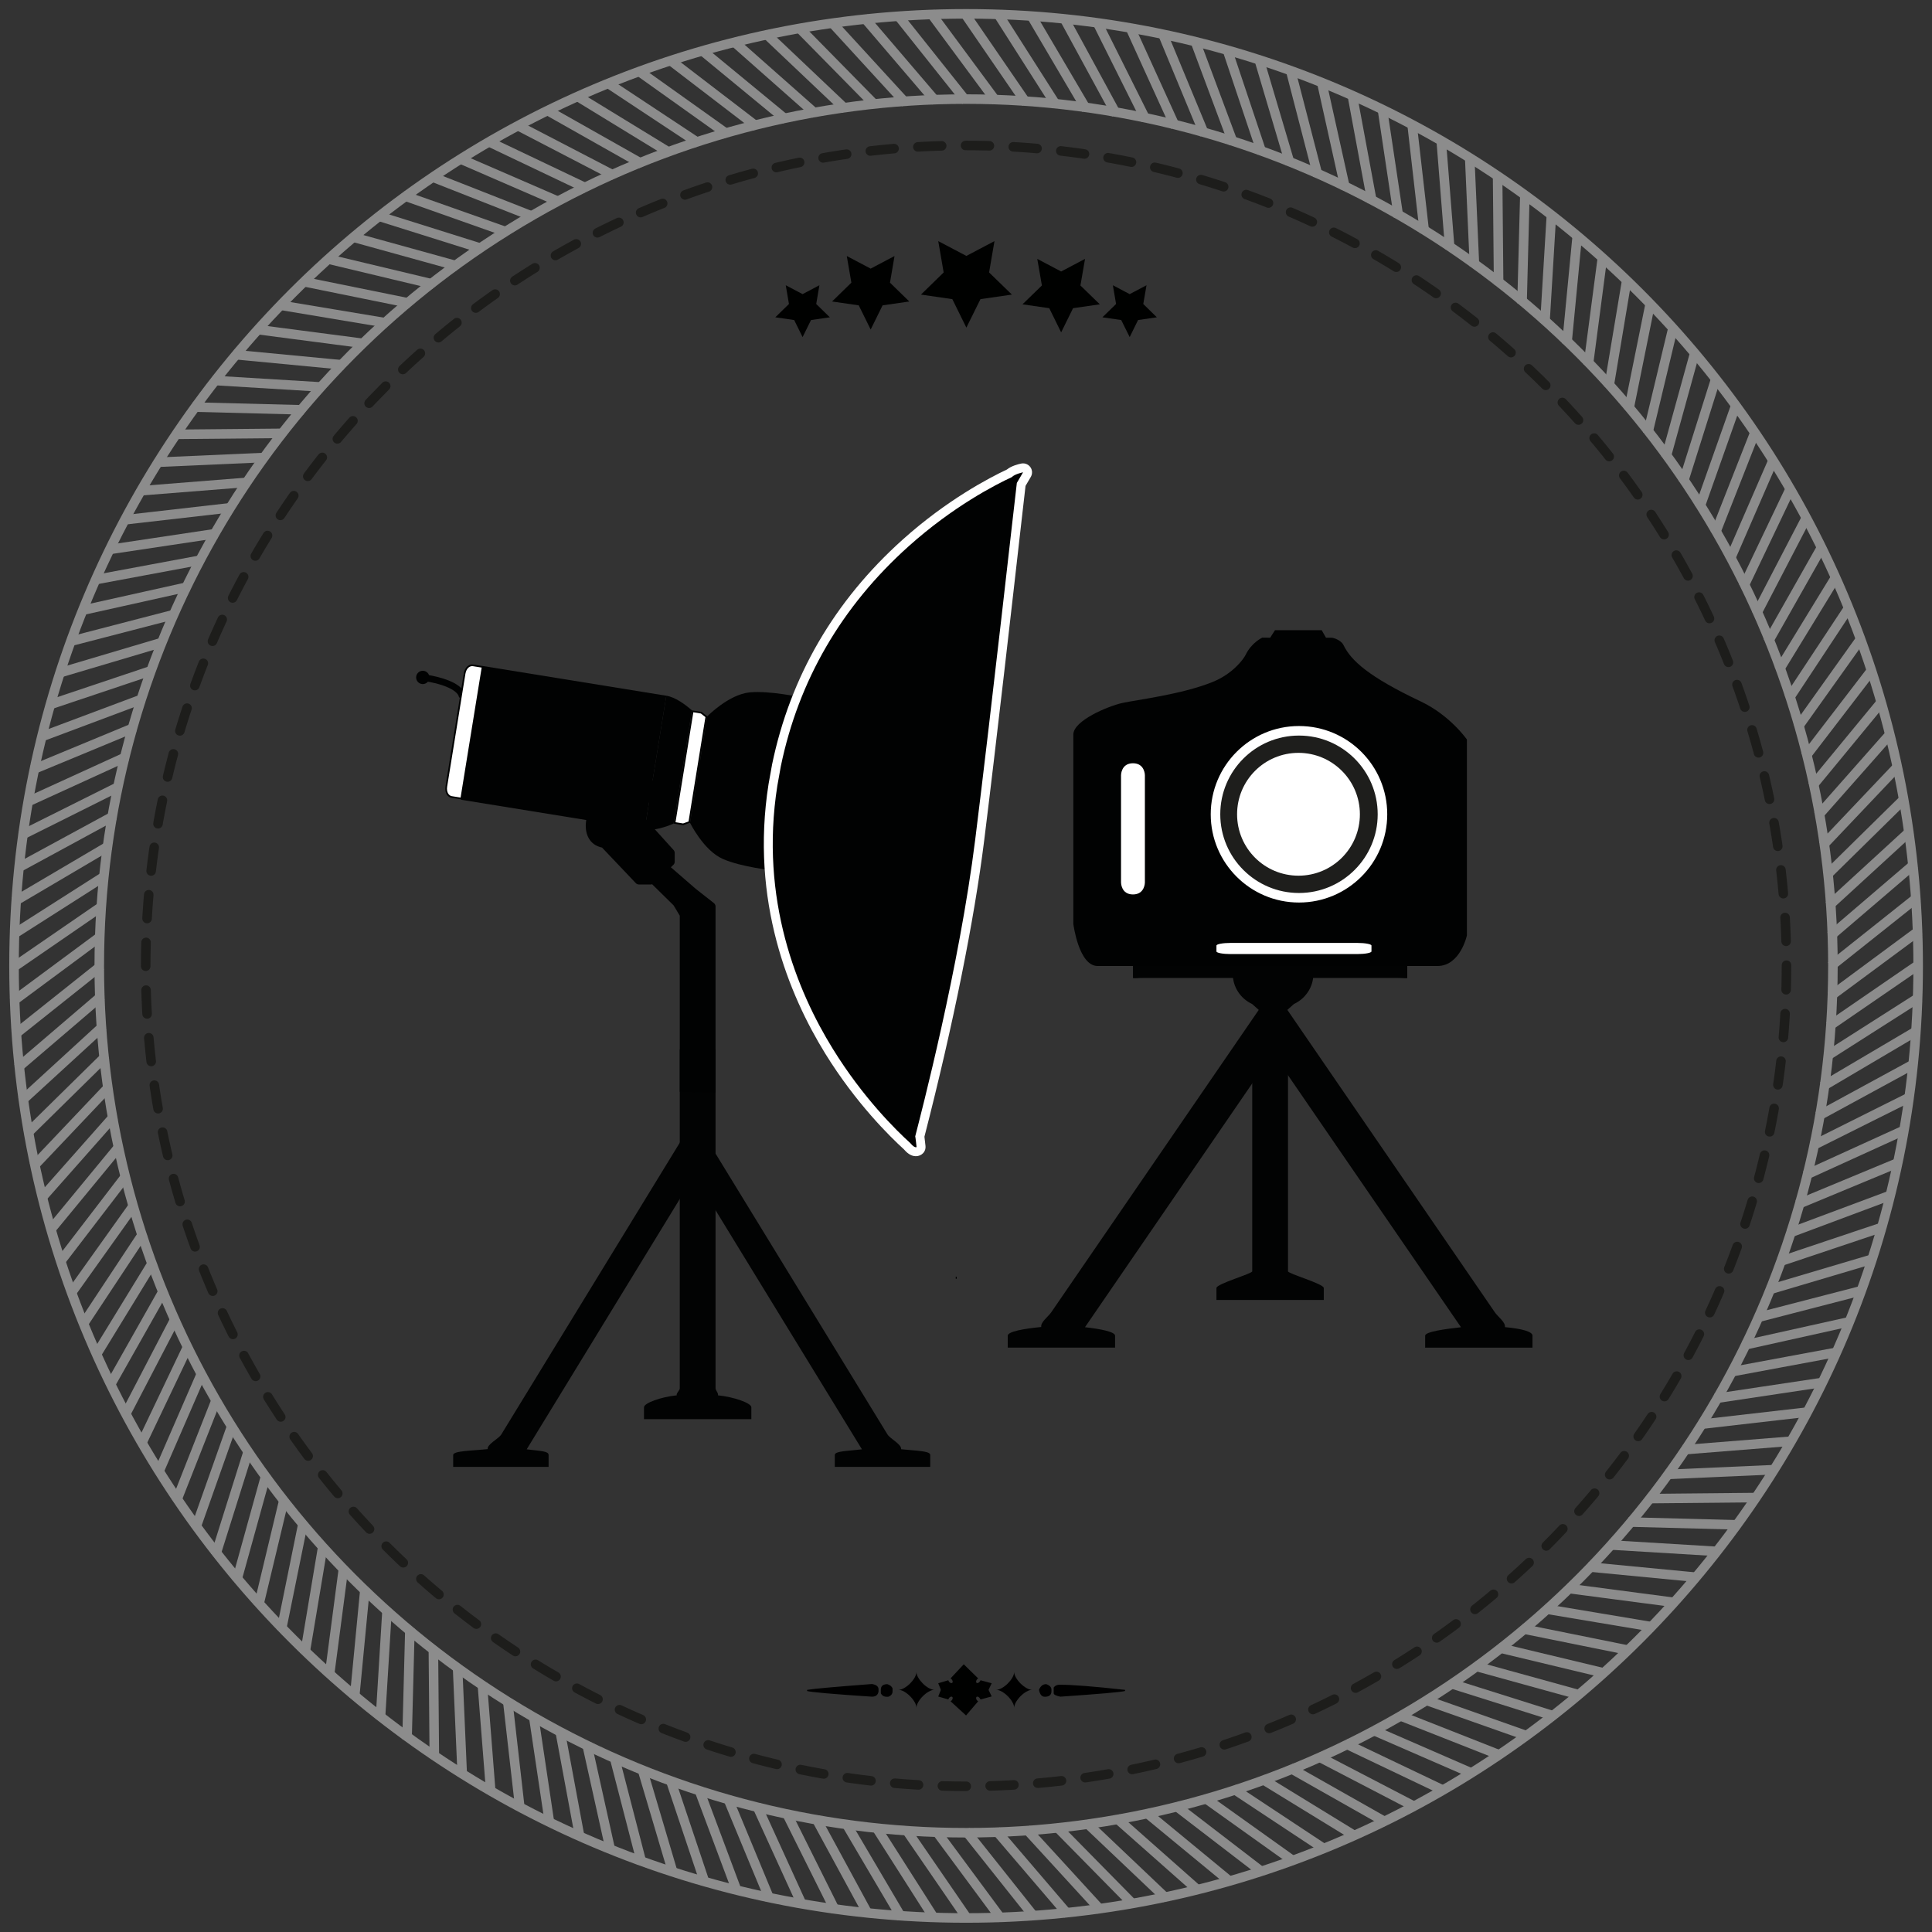 <?xml version="1.0" encoding="utf-8"?>
<!-- Generator: Adobe Illustrator 16.0.3, SVG Export Plug-In . SVG Version: 6.00 Build 0)  -->
<!DOCTYPE svg PUBLIC "-//W3C//DTD SVG 1.1//EN" "http://www.w3.org/Graphics/SVG/1.1/DTD/svg11.dtd">
<svg version="1.1" xmlns="http://www.w3.org/2000/svg" xmlns:xlink="http://www.w3.org/1999/xlink" x="0px" y="0px" width="162px"
	 height="162px" viewBox="-1 -1 162 162" enable-background="new -1 -1 162 162" xml:space="preserve">
<rect x="-1" y="-1" width="162" height="162" fill="#333333" stroke="none"/>
<g id="Ebene_1">
	<g>
		<g>
			<line fill="none" stroke="#8C8C8C" stroke-width="0.8" stroke-miterlimit="10" x1="80.008" y1="7.469" x2="74.227" y2="0.209"/>
			<line fill="none" stroke="#8C8C8C" stroke-width="0.8" stroke-miterlimit="10" x1="77.479" y1="7.511" x2="71.45" y2="0.458"/>
			<line fill="none" stroke="#8C8C8C" stroke-width="0.8" stroke-miterlimit="10" x1="74.949" y1="7.645" x2="68.677" y2="0.804"/>
			<line fill="none" stroke="#8C8C8C" stroke-width="0.8" stroke-miterlimit="10" x1="72.429" y1="7.866" x2="65.921" y2="1.248"/>
			<line fill="none" stroke="#8C8C8C" stroke-width="0.8" stroke-miterlimit="10" x1="69.917" y1="8.174" x2="63.181" y2="1.788"/>
			<line fill="none" stroke="#8C8C8C" stroke-width="0.8" stroke-miterlimit="10" x1="67.416" y1="8.57" x2="60.461" y2="2.422"/>
			<line fill="none" stroke="#8C8C8C" stroke-width="0.8" stroke-miterlimit="10" x1="64.93" y1="9.052" x2="57.763" y2="3.149"/>
			<line fill="none" stroke="#8C8C8C" stroke-width="0.8" stroke-miterlimit="10" x1="62.465" y1="9.62" x2="55.095" y2="3.974"/>
			<line fill="none" stroke="#8C8C8C" stroke-width="0.8" stroke-miterlimit="10" x1="60.017" y1="10.277" x2="52.456" y2="4.891"/>
			<line fill="none" stroke="#8C8C8C" stroke-width="0.8" stroke-miterlimit="10" x1="57.595" y1="11.015" x2="49.853" y2="5.895"/>
			<line fill="none" stroke="#8C8C8C" stroke-width="0.8" stroke-miterlimit="10" x1="55.205" y1="11.84" x2="47.285" y2="6.996"/>
			<line fill="none" stroke="#8C8C8C" stroke-width="0.8" stroke-miterlimit="10" x1="52.838" y1="12.745" x2="44.758" y2="8.181"/>
			<line fill="none" stroke="#8C8C8C" stroke-width="0.8" stroke-miterlimit="10" x1="50.511" y1="13.734" x2="42.272" y2="9.454"/>
			
				<line fill="none" stroke="#8C8C8C" stroke-width="0.8" stroke-miterlimit="10" x1="48.214" y1="14.801" x2="39.834" y2="10.811"/>
			
				<line fill="none" stroke="#8C8C8C" stroke-width="0.8" stroke-miterlimit="10" x1="45.958" y1="15.951" x2="37.442" y2="12.258"/>
			
				<line fill="none" stroke="#8C8C8C" stroke-width="0.8" stroke-miterlimit="10" x1="43.745" y1="17.179" x2="35.103" y2="13.782"/>
			<line fill="none" stroke="#8C8C8C" stroke-width="0.8" stroke-miterlimit="10" x1="41.573" y1="18.484" x2="32.82" y2="15.391"/>
			<line fill="none" stroke="#8C8C8C" stroke-width="0.8" stroke-miterlimit="10" x1="39.45" y1="19.86" x2="30.596" y2="17.078"/>
			<line fill="none" stroke="#8C8C8C" stroke-width="0.8" stroke-miterlimit="10" x1="37.375" y1="21.313" x2="28.43" y2="18.838"/>
			
				<line fill="none" stroke="#8C8C8C" stroke-width="0.8" stroke-miterlimit="10" x1="35.356" y1="22.835" x2="26.327" y2="20.677"/>
			<line fill="none" stroke="#8C8C8C" stroke-width="0.8" stroke-miterlimit="10" x1="33.386" y1="24.431" x2="24.29" y2="22.584"/>
			<line fill="none" stroke="#8C8C8C" stroke-width="0.8" stroke-miterlimit="10" x1="31.477" y1="26.09" x2="22.321" y2="24.562"/>
			
				<line fill="none" stroke="#8C8C8C" stroke-width="0.8" stroke-miterlimit="10" x1="29.623" y1="27.816" x2="20.418" y2="26.613"/>
			
				<line fill="none" stroke="#8C8C8C" stroke-width="0.8" stroke-miterlimit="10" x1="27.833" y1="29.606" x2="18.593" y2="28.725"/>
			
				<line fill="none" stroke="#8C8C8C" stroke-width="0.8" stroke-miterlimit="10" x1="26.106" y1="31.459" x2="16.843" y2="30.895"/>
			
				<line fill="none" stroke="#8C8C8C" stroke-width="0.8" stroke-miterlimit="10" x1="24.446" y1="33.368" x2="15.166" y2="33.131"/>
			
				<line fill="none" stroke="#8C8C8C" stroke-width="0.8" stroke-miterlimit="10" x1="22.854" y1="35.334" x2="13.572" y2="35.421"/>
			
				<line fill="none" stroke="#8C8C8C" stroke-width="0.8" stroke-miterlimit="10" x1="21.328" y1="37.356" x2="12.054" y2="37.766"/>
			
				<line fill="none" stroke="#8C8C8C" stroke-width="0.8" stroke-miterlimit="10" x1="19.873" y1="39.432" x2="10.623" y2="40.164"/>
			<line fill="none" stroke="#8C8C8C" stroke-width="0.8" stroke-miterlimit="10" x1="18.497" y1="41.554" x2="9.276" y2="42.608"/>
			<line fill="none" stroke="#8C8C8C" stroke-width="0.8" stroke-miterlimit="10" x1="17.192" y1="43.725" x2="8.016" y2="45.1"/>
			<line fill="none" stroke="#8C8C8C" stroke-width="0.8" stroke-miterlimit="10" x1="15.962" y1="45.937" x2="6.842" y2="47.636"/>
			<line fill="none" stroke="#8C8C8C" stroke-width="0.8" stroke-miterlimit="10" x1="14.816" y1="48.193" x2="5.756" y2="50.209"/>
			<line fill="none" stroke="#8C8C8C" stroke-width="0.8" stroke-miterlimit="10" x1="13.744" y1="50.486" x2="4.76" y2="52.817"/>
			<line fill="none" stroke="#8C8C8C" stroke-width="0.8" stroke-miterlimit="10" x1="12.753" y1="52.817" x2="3.855" y2="55.46"/>
			<line fill="none" stroke="#8C8C8C" stroke-width="0.8" stroke-miterlimit="10" x1="11.848" y1="55.18" x2="3.046" y2="58.132"/>
			<line fill="none" stroke="#8C8C8C" stroke-width="0.8" stroke-miterlimit="10" x1="11.022" y1="57.575" x2="2.331" y2="60.832"/>
			<line fill="none" stroke="#8C8C8C" stroke-width="0.8" stroke-miterlimit="10" x1="10.284" y1="59.997" x2="1.709" y2="63.55"/>
			<line fill="none" stroke="#8C8C8C" stroke-width="0.8" stroke-miterlimit="10" x1="9.625" y1="62.44" x2="1.182" y2="66.297"/>
			<line fill="none" stroke="#8C8C8C" stroke-width="0.8" stroke-miterlimit="10" x1="9.057" y1="64.908" x2="0.753" y2="69.054"/>
			<line fill="none" stroke="#8C8C8C" stroke-width="0.8" stroke-miterlimit="10" x1="8.574" y1="67.395" x2="0.417" y2="71.825"/>
			<line fill="none" stroke="#8C8C8C" stroke-width="0.8" stroke-miterlimit="10" x1="8.178" y1="69.895" x2="0.181" y2="74.608"/>
			<line fill="none" stroke="#8C8C8C" stroke-width="0.8" stroke-miterlimit="10" x1="7.869" y1="72.407" x2="0.045" y2="77.395"/>
			<line fill="none" stroke="#8C8C8C" stroke-width="0.8" stroke-miterlimit="10" x1="7.647" y1="74.928" x2="0" y2="80.187"/>
			<line fill="none" stroke="#8C8C8C" stroke-width="0.8" stroke-miterlimit="10" x1="7.513" y1="77.458" x2="0.057" y2="82.979"/>
			<line fill="none" stroke="#8C8C8C" stroke-width="0.8" stroke-miterlimit="10" x1="7.471" y1="79.989" x2="0.21" y2="85.77"/>
			<line fill="none" stroke="#8C8C8C" stroke-width="0.8" stroke-miterlimit="10" x1="7.512" y1="82.519" x2="0.459" y2="88.553"/>
			<line fill="none" stroke="#8C8C8C" stroke-width="0.8" stroke-miterlimit="10" x1="7.646" y1="85.046" x2="0.804" y2="91.316"/>
			<line fill="none" stroke="#8C8C8C" stroke-width="0.8" stroke-miterlimit="10" x1="7.866" y1="87.565" x2="1.248" y2="94.075"/>
			<line fill="none" stroke="#8C8C8C" stroke-width="0.8" stroke-miterlimit="10" x1="8.175" y1="90.087" x2="1.788" y2="96.821"/>
			<line fill="none" stroke="#8C8C8C" stroke-width="0.8" stroke-miterlimit="10" x1="8.57" y1="92.587" x2="2.422" y2="99.536"/>
			<line fill="none" stroke="#8C8C8C" stroke-width="0.8" stroke-miterlimit="10" x1="9.052" y1="95.064" x2="3.149" y2="102.229"/>
			<line fill="none" stroke="#8C8C8C" stroke-width="0.8" stroke-miterlimit="10" x1="9.62" y1="97.532" x2="3.974" y2="104.896"/>
			
				<line fill="none" stroke="#8C8C8C" stroke-width="0.8" stroke-miterlimit="10" x1="10.278" y1="99.981" x2="4.891" y2="107.537"/>
			
				<line fill="none" stroke="#8C8C8C" stroke-width="0.8" stroke-miterlimit="10" x1="11.016" y1="102.399" x2="5.894" y2="110.144"/>
			
				<line fill="none" stroke="#8C8C8C" stroke-width="0.8" stroke-miterlimit="10" x1="11.841" y1="104.799" x2="6.996" y2="112.709"/>
			
				<line fill="none" stroke="#8C8C8C" stroke-width="0.8" stroke-miterlimit="10" x1="12.746" y1="107.162" x2="8.182" y2="115.242"/>
			
				<line fill="none" stroke="#8C8C8C" stroke-width="0.8" stroke-miterlimit="10" x1="13.737" y1="109.491" x2="9.454" y2="117.72"/>
			
				<line fill="none" stroke="#8C8C8C" stroke-width="0.8" stroke-miterlimit="10" x1="14.808" y1="111.781" x2="10.812" y2="120.162"/>
			
				<line fill="none" stroke="#8C8C8C" stroke-width="0.8" stroke-miterlimit="10" x1="15.954" y1="114.042" x2="12.257" y2="122.549"/>
			
				<line fill="none" stroke="#8C8C8C" stroke-width="0.8" stroke-miterlimit="10" x1="17.182" y1="116.255" x2="13.782" y2="124.889"/>
			
				<line fill="none" stroke="#8C8C8C" stroke-width="0.8" stroke-miterlimit="10" x1="18.486" y1="118.426" x2="15.391" y2="127.175"/>
			
				<line fill="none" stroke="#8C8C8C" stroke-width="0.8" stroke-miterlimit="10" x1="19.862" y1="120.553" x2="17.078" y2="129.399"/>
			
				<line fill="none" stroke="#8C8C8C" stroke-width="0.8" stroke-miterlimit="10" x1="21.316" y1="122.625" x2="18.838" y2="131.567"/>
			
				<line fill="none" stroke="#8C8C8C" stroke-width="0.8" stroke-miterlimit="10" x1="22.838" y1="124.646" x2="20.678" y2="133.665"/>
			
				<line fill="none" stroke="#8C8C8C" stroke-width="0.8" stroke-miterlimit="10" x1="24.434" y1="126.609" x2="22.585" y2="135.711"/>
			
				<line fill="none" stroke="#8C8C8C" stroke-width="0.8" stroke-miterlimit="10" x1="26.093" y1="128.526" x2="24.563" y2="137.676"/>
			
				<line fill="none" stroke="#8C8C8C" stroke-width="0.8" stroke-miterlimit="10" x1="27.82" y1="130.371" x2="26.612" y2="139.574"/>
			
				<line fill="none" stroke="#8C8C8C" stroke-width="0.8" stroke-miterlimit="10" x1="29.61" y1="132.167" x2="28.724" y2="141.404"/>
			
				<line fill="none" stroke="#8C8C8C" stroke-width="0.8" stroke-miterlimit="10" x1="31.463" y1="133.894" x2="30.895" y2="143.154"/>
			
				<line fill="none" stroke="#8C8C8C" stroke-width="0.8" stroke-miterlimit="10" x1="33.372" y1="135.557" x2="33.13" y2="144.831"/>
			
				<line fill="none" stroke="#8C8C8C" stroke-width="0.8" stroke-miterlimit="10" x1="35.338" y1="137.148" x2="35.42" y2="146.427"/>
			
				<line fill="none" stroke="#8C8C8C" stroke-width="0.8" stroke-miterlimit="10" x1="37.361" y1="138.674" x2="37.766" y2="147.944"/>
			
				<line fill="none" stroke="#8C8C8C" stroke-width="0.8" stroke-miterlimit="10" x1="39.437" y1="140.125" x2="40.164" y2="149.376"/>
			
				<line fill="none" stroke="#8C8C8C" stroke-width="0.8" stroke-miterlimit="10" x1="41.559" y1="141.505" x2="42.608" y2="150.727"/>
			
				<line fill="none" stroke="#8C8C8C" stroke-width="0.8" stroke-miterlimit="10" x1="43.729" y1="142.807" x2="45.1" y2="151.988"/>
			
				<line fill="none" stroke="#8C8C8C" stroke-width="0.8" stroke-miterlimit="10" x1="45.942" y1="144.034" x2="47.637" y2="153.157"/>
			
				<line fill="none" stroke="#8C8C8C" stroke-width="0.8" stroke-miterlimit="10" x1="48.198" y1="145.182" x2="50.211" y2="154.243"/>
			
				<line fill="none" stroke="#8C8C8C" stroke-width="0.8" stroke-miterlimit="10" x1="50.491" y1="146.253" x2="52.818" y2="155.244"/>
			
				<line fill="none" stroke="#8C8C8C" stroke-width="0.8" stroke-miterlimit="10" x1="52.822" y1="147.24" x2="55.461" y2="156.139"/>
			
				<line fill="none" stroke="#8C8C8C" stroke-width="0.8" stroke-miterlimit="10" x1="55.184" y1="148.147" x2="58.133" y2="156.948"/>
			
				<line fill="none" stroke="#8C8C8C" stroke-width="0.8" stroke-miterlimit="10" x1="57.58" y1="148.97" x2="60.833" y2="157.668"/>
			<line fill="none" stroke="#8C8C8C" stroke-width="0.8" stroke-miterlimit="10" x1="60" y1="149.714" x2="63.557" y2="158.291"/>
			
				<line fill="none" stroke="#8C8C8C" stroke-width="0.8" stroke-miterlimit="10" x1="62.444" y1="150.366" x2="66.299" y2="158.813"/>
			
				<line fill="none" stroke="#8C8C8C" stroke-width="0.8" stroke-miterlimit="10" x1="64.913" y1="150.94" x2="69.057" y2="159.246"/>
			
				<line fill="none" stroke="#8C8C8C" stroke-width="0.8" stroke-miterlimit="10" x1="67.398" y1="151.423" x2="71.827" y2="159.578"/>
			
				<line fill="none" stroke="#8C8C8C" stroke-width="0.8" stroke-miterlimit="10" x1="69.899" y1="151.822" x2="74.611" y2="159.82"/>
			
				<line fill="none" stroke="#8C8C8C" stroke-width="0.8" stroke-miterlimit="10" x1="72.412" y1="152.131" x2="77.401" y2="159.96"/>
			<line fill="none" stroke="#8C8C8C" stroke-width="0.8" stroke-miterlimit="10" x1="74.933" y1="152.349" x2="80.189" y2="160"/>
			
				<line fill="none" stroke="#8C8C8C" stroke-width="0.8" stroke-miterlimit="10" x1="77.463" y1="152.483" x2="82.984" y2="159.946"/>
			
				<line fill="none" stroke="#8C8C8C" stroke-width="0.8" stroke-miterlimit="10" x1="79.992" y1="152.524" x2="85.772" y2="159.794"/>
			
				<line fill="none" stroke="#8C8C8C" stroke-width="0.8" stroke-miterlimit="10" x1="82.521" y1="152.483" x2="88.556" y2="159.539"/>
			
				<line fill="none" stroke="#8C8C8C" stroke-width="0.8" stroke-miterlimit="10" x1="85.049" y1="152.351" x2="91.319" y2="159.195"/>
			
				<line fill="none" stroke="#8C8C8C" stroke-width="0.8" stroke-miterlimit="10" x1="87.568" y1="152.133" x2="94.081" y2="158.75"/>
			
				<line fill="none" stroke="#8C8C8C" stroke-width="0.8" stroke-miterlimit="10" x1="90.091" y1="151.824" x2="96.824" y2="158.215"/>
			
				<line fill="none" stroke="#8C8C8C" stroke-width="0.8" stroke-miterlimit="10" x1="92.59" y1="151.425" x2="99.539" y2="157.571"/>
			
				<line fill="none" stroke="#8C8C8C" stroke-width="0.8" stroke-miterlimit="10" x1="95.067" y1="150.942" x2="102.234" y2="156.848"/>
			
				<line fill="none" stroke="#8C8C8C" stroke-width="0.8" stroke-miterlimit="10" x1="97.535" y1="150.37" x2="104.902" y2="156.027"/>
			
				<line fill="none" stroke="#8C8C8C" stroke-width="0.8" stroke-miterlimit="10" x1="99.984" y1="149.718" x2="107.541" y2="155.111"/>
			
				<line fill="none" stroke="#8C8C8C" stroke-width="0.8" stroke-miterlimit="10" x1="102.4" y1="148.975" x2="110.149" y2="154.099"/>
			
				<line fill="none" stroke="#8C8C8C" stroke-width="0.8" stroke-miterlimit="10" x1="104.8" y1="148.153" x2="112.712" y2="153.003"/>
			
				<line fill="none" stroke="#8C8C8C" stroke-width="0.8" stroke-miterlimit="10" x1="107.163" y1="147.244" x2="115.248" y2="151.82"/>
			
				<line fill="none" stroke="#8C8C8C" stroke-width="0.8" stroke-miterlimit="10" x1="109.493" y1="146.259" x2="117.726" y2="150.54"/>
			
				<line fill="none" stroke="#8C8C8C" stroke-width="0.8" stroke-miterlimit="10" x1="111.782" y1="145.188" x2="120.168" y2="149.187"/>
			
				<line fill="none" stroke="#8C8C8C" stroke-width="0.8" stroke-miterlimit="10" x1="114.043" y1="144.04" x2="122.555" y2="147.745"/>
			
				<line fill="none" stroke="#8C8C8C" stroke-width="0.8" stroke-miterlimit="10" x1="116.256" y1="142.813" x2="124.893" y2="146.216"/>
			
				<line fill="none" stroke="#8C8C8C" stroke-width="0.8" stroke-miterlimit="10" x1="118.428" y1="141.514" x2="127.181" y2="144.602"/>
			
				<line fill="none" stroke="#8C8C8C" stroke-width="0.8" stroke-miterlimit="10" x1="120.554" y1="140.133" x2="129.403" y2="142.923"/>
			
				<line fill="none" stroke="#8C8C8C" stroke-width="0.8" stroke-miterlimit="10" x1="122.625" y1="138.684" x2="131.571" y2="141.154"/>
			
				<line fill="none" stroke="#8C8C8C" stroke-width="0.8" stroke-miterlimit="10" x1="124.647" y1="137.158" x2="133.678" y2="139.324"/>
			
				<line fill="none" stroke="#8C8C8C" stroke-width="0.8" stroke-miterlimit="10" x1="126.609" y1="135.566" x2="135.717" y2="137.407"/>
			
				<line fill="none" stroke="#8C8C8C" stroke-width="0.8" stroke-miterlimit="10" x1="128.528" y1="133.903" x2="137.68" y2="135.434"/>
			
				<line fill="none" stroke="#8C8C8C" stroke-width="0.8" stroke-miterlimit="10" x1="130.372" y1="132.177" x2="139.578" y2="133.388"/>
			
				<line fill="none" stroke="#8C8C8C" stroke-width="0.8" stroke-miterlimit="10" x1="132.167" y1="130.383" x2="141.408" y2="131.271"/>
			
				<line fill="none" stroke="#8C8C8C" stroke-width="0.8" stroke-miterlimit="10" x1="133.894" y1="128.538" x2="143.158" y2="129.098"/>
			
				<line fill="none" stroke="#8C8C8C" stroke-width="0.8" stroke-miterlimit="10" x1="135.557" y1="126.621" x2="144.835" y2="126.865"/>
			
				<line fill="none" stroke="#8C8C8C" stroke-width="0.8" stroke-miterlimit="10" x1="137.146" y1="124.66" x2="146.43" y2="124.57"/>
			
				<line fill="none" stroke="#8C8C8C" stroke-width="0.8" stroke-miterlimit="10" x1="138.665" y1="122.637" x2="147.948" y2="122.225"/>
			
				<line fill="none" stroke="#8C8C8C" stroke-width="0.8" stroke-miterlimit="10" x1="140.125" y1="120.566" x2="149.378" y2="119.83"/>
			
				<line fill="none" stroke="#8C8C8C" stroke-width="0.8" stroke-miterlimit="10" x1="141.505" y1="118.44" x2="150.729" y2="117.382"/>
			
				<line fill="none" stroke="#8C8C8C" stroke-width="0.8" stroke-miterlimit="10" x1="142.807" y1="116.269" x2="151.991" y2="114.892"/>
			
				<line fill="none" stroke="#8C8C8C" stroke-width="0.8" stroke-miterlimit="10" x1="144.034" y1="114.056" x2="153.161" y2="112.358"/>
			
				<line fill="none" stroke="#8C8C8C" stroke-width="0.8" stroke-miterlimit="10" x1="145.18" y1="111.804" x2="154.245" y2="109.79"/>
			
				<line fill="none" stroke="#8C8C8C" stroke-width="0.8" stroke-miterlimit="10" x1="146.251" y1="109.507" x2="155.246" y2="107.18"/>
			
				<line fill="none" stroke="#8C8C8C" stroke-width="0.8" stroke-miterlimit="10" x1="147.238" y1="107.176" x2="156.142" y2="104.535"/>
			
				<line fill="none" stroke="#8C8C8C" stroke-width="0.8" stroke-miterlimit="10" x1="148.147" y1="104.814" x2="156.951" y2="101.863"/>
			
				<line fill="none" stroke="#8C8C8C" stroke-width="0.8" stroke-miterlimit="10" x1="148.971" y1="102.415" x2="157.67" y2="99.166"/>
			
				<line fill="none" stroke="#8C8C8C" stroke-width="0.8" stroke-miterlimit="10" x1="149.714" y1="99.999" x2="158.291" y2="96.438"/>
			
				<line fill="none" stroke="#8C8C8C" stroke-width="0.8" stroke-miterlimit="10" x1="150.366" y1="97.55" x2="158.815" y2="93.702"/>
			
				<line fill="none" stroke="#8C8C8C" stroke-width="0.8" stroke-miterlimit="10" x1="150.94" y1="95.089" x2="159.246" y2="90.939"/>
			
				<line fill="none" stroke="#8C8C8C" stroke-width="0.8" stroke-miterlimit="10" x1="151.423" y1="92.603" x2="159.58" y2="88.164"/>
			
				<line fill="none" stroke="#8C8C8C" stroke-width="0.8" stroke-miterlimit="10" x1="151.822" y1="90.103" x2="159.82" y2="85.382"/>
			
				<line fill="none" stroke="#8C8C8C" stroke-width="0.8" stroke-miterlimit="10" x1="152.131" y1="87.592" x2="159.961" y2="82.6"/>
			<line fill="none" stroke="#8C8C8C" stroke-width="0.8" stroke-miterlimit="10" x1="152.349" y1="85.062" x2="160" y2="79.806"/>
			
				<line fill="none" stroke="#8C8C8C" stroke-width="0.8" stroke-miterlimit="10" x1="152.483" y1="82.536" x2="159.949" y2="77.013"/>
			
				<line fill="none" stroke="#8C8C8C" stroke-width="0.8" stroke-miterlimit="10" x1="152.526" y1="80.007" x2="159.795" y2="74.224"/>
			
				<line fill="none" stroke="#8C8C8C" stroke-width="0.8" stroke-miterlimit="10" x1="152.485" y1="77.478" x2="159.541" y2="71.44"/>
			
				<line fill="none" stroke="#8C8C8C" stroke-width="0.8" stroke-miterlimit="10" x1="152.353" y1="74.947" x2="159.195" y2="68.672"/>
			
				<line fill="none" stroke="#8C8C8C" stroke-width="0.8" stroke-miterlimit="10" x1="152.135" y1="72.426" x2="158.752" y2="65.916"/>
			
				<line fill="none" stroke="#8C8C8C" stroke-width="0.8" stroke-miterlimit="10" x1="151.826" y1="69.915" x2="158.217" y2="63.177"/>
			
				<line fill="none" stroke="#8C8C8C" stroke-width="0.8" stroke-miterlimit="10" x1="151.427" y1="67.414" x2="157.574" y2="60.456"/>
			
				<line fill="none" stroke="#8C8C8C" stroke-width="0.8" stroke-miterlimit="10" x1="150.944" y1="64.928" x2="156.85" y2="57.759"/>
			
				<line fill="none" stroke="#8C8C8C" stroke-width="0.8" stroke-miterlimit="10" x1="150.372" y1="62.463" x2="156.029" y2="55.091"/>
			
				<line fill="none" stroke="#8C8C8C" stroke-width="0.8" stroke-miterlimit="10" x1="149.72" y1="60.015" x2="155.111" y2="52.452"/>
			
				<line fill="none" stroke="#8C8C8C" stroke-width="0.8" stroke-miterlimit="10" x1="148.986" y1="57.594" x2="154.101" y2="49.849"/>
			
				<line fill="none" stroke="#8C8C8C" stroke-width="0.8" stroke-miterlimit="10" x1="148.155" y1="55.203" x2="153.003" y2="47.281"/>
			
				<line fill="none" stroke="#8C8C8C" stroke-width="0.8" stroke-miterlimit="10" x1="147.248" y1="52.837" x2="151.822" y2="44.754"/>
			
				<line fill="none" stroke="#8C8C8C" stroke-width="0.8" stroke-miterlimit="10" x1="146.261" y1="50.505" x2="150.54" y2="42.269"/>
			
				<line fill="none" stroke="#8C8C8C" stroke-width="0.8" stroke-miterlimit="10" x1="145.191" y1="48.212" x2="149.188" y2="39.831"/>
			
				<line fill="none" stroke="#8C8C8C" stroke-width="0.8" stroke-miterlimit="10" x1="144.044" y1="45.956" x2="147.745" y2="37.439"/>
			
				<line fill="none" stroke="#8C8C8C" stroke-width="0.8" stroke-miterlimit="10" x1="142.816" y1="43.743" x2="146.216" y2="35.101"/>
			
				<line fill="none" stroke="#8C8C8C" stroke-width="0.8" stroke-miterlimit="10" x1="141.516" y1="41.572" x2="144.611" y2="32.818"/>
			
				<line fill="none" stroke="#8C8C8C" stroke-width="0.8" stroke-miterlimit="10" x1="140.135" y1="39.449" x2="142.923" y2="30.595"/>
			
				<line fill="none" stroke="#8C8C8C" stroke-width="0.8" stroke-miterlimit="10" x1="138.686" y1="37.373" x2="141.154" y2="28.428"/>
			
				<line fill="none" stroke="#8C8C8C" stroke-width="0.8" stroke-miterlimit="10" x1="137.16" y1="35.355" x2="139.324" y2="26.325"/>
			
				<line fill="none" stroke="#8C8C8C" stroke-width="0.8" stroke-miterlimit="10" x1="135.57" y1="33.384" x2="137.409" y2="24.288"/>
			
				<line fill="none" stroke="#8C8C8C" stroke-width="0.8" stroke-miterlimit="10" x1="133.905" y1="31.476" x2="135.434" y2="22.319"/>
			
				<line fill="none" stroke="#8C8C8C" stroke-width="0.8" stroke-miterlimit="10" x1="132.179" y1="29.623" x2="133.389" y2="20.417"/>
			
				<line fill="none" stroke="#8C8C8C" stroke-width="0.8" stroke-miterlimit="10" x1="130.384" y1="27.832" x2="131.272" y2="18.591"/>
			
				<line fill="none" stroke="#8C8C8C" stroke-width="0.8" stroke-miterlimit="10" x1="128.54" y1="26.106" x2="129.099" y2="16.841"/>
			
				<line fill="none" stroke="#8C8C8C" stroke-width="0.8" stroke-miterlimit="10" x1="126.623" y1="24.447" x2="126.866" y2="15.164"/>
			
				<line fill="none" stroke="#8C8C8C" stroke-width="0.8" stroke-miterlimit="10" x1="124.661" y1="22.855" x2="124.574" y2="13.57"/>
			
				<line fill="none" stroke="#8C8C8C" stroke-width="0.8" stroke-miterlimit="10" x1="122.639" y1="21.33" x2="122.229" y2="12.052"/>
			
				<line fill="none" stroke="#8C8C8C" stroke-width="0.8" stroke-miterlimit="10" x1="120.568" y1="19.875" x2="119.834" y2="10.621"/>
			
				<line fill="none" stroke="#8C8C8C" stroke-width="0.8" stroke-miterlimit="10" x1="118.441" y1="18.499" x2="117.386" y2="9.274"/>
			
				<line fill="none" stroke="#8C8C8C" stroke-width="0.8" stroke-miterlimit="10" x1="116.271" y1="17.194" x2="114.894" y2="8.013"/>
			
				<line fill="none" stroke="#8C8C8C" stroke-width="0.8" stroke-miterlimit="10" x1="114.058" y1="15.965" x2="112.362" y2="6.839"/>
			
				<line fill="none" stroke="#8C8C8C" stroke-width="0.8" stroke-miterlimit="10" x1="111.807" y1="14.819" x2="109.794" y2="5.754"/>
			
				<line fill="none" stroke="#8C8C8C" stroke-width="0.8" stroke-miterlimit="10" x1="109.509" y1="13.747" x2="107.181" y2="4.758"/>
			
				<line fill="none" stroke="#8C8C8C" stroke-width="0.8" stroke-miterlimit="10" x1="107.179" y1="12.756" x2="104.539" y2="3.854"/>
			
				<line fill="none" stroke="#8C8C8C" stroke-width="0.8" stroke-miterlimit="10" x1="104.815" y1="11.851" x2="101.867" y2="3.046"/>
			
				<line fill="none" stroke="#8C8C8C" stroke-width="0.8" stroke-miterlimit="10" x1="102.416" y1="11.024" x2="99.172" y2="2.331"/>
			<line fill="none" stroke="#8C8C8C" stroke-width="0.8" stroke-miterlimit="10" x1="100" y1="10.286" x2="96.444" y2="1.709"/>
			<line fill="none" stroke="#8C8C8C" stroke-width="0.8" stroke-miterlimit="10" x1="97.552" y1="9.628" x2="93.707" y2="1.181"/>
			<line fill="none" stroke="#8C8C8C" stroke-width="0.8" stroke-miterlimit="10" x1="95.092" y1="9.059" x2="90.944" y2="0.753"/>
			<line fill="none" stroke="#8C8C8C" stroke-width="0.8" stroke-miterlimit="10" x1="92.605" y1="8.577" x2="88.169" y2="0.417"/>
			<line fill="none" stroke="#8C8C8C" stroke-width="0.8" stroke-miterlimit="10" x1="90.106" y1="8.181" x2="85.396" y2="0.18"/>
			<line fill="none" stroke="#8C8C8C" stroke-width="0.8" stroke-miterlimit="10" x1="87.595" y1="7.872" x2="82.604" y2="0.044"/>
			<line fill="none" stroke="#8C8C8C" stroke-width="0.8" stroke-miterlimit="10" x1="85.064" y1="7.65" x2="79.813" y2="0"/>
			<line fill="none" stroke="#8C8C8C" stroke-width="0.8" stroke-miterlimit="10" x1="82.539" y1="7.516" x2="77.02" y2="0.056"/>
		</g>
		<path fill="none" stroke="#8C8C8C" stroke-width="0.8" stroke-miterlimit="10" d="M159.84,79.993
			c0,44.087-35.742,79.831-79.832,79.831c-44.086,0-79.832-35.744-79.832-79.831c0-44.087,35.746-79.832,79.832-79.832
			C124.098,0.162,159.84,35.906,159.84,79.993z"/>
		<circle fill="none" stroke="#8C8C8C" stroke-width="0.8" stroke-miterlimit="10" cx="80.008" cy="79.993" r="72.684"/>
		<g>
			
				<path fill="none" stroke="#1D1D1B" stroke-width="0.8" stroke-linecap="round" stroke-miterlimit="10" stroke-dasharray="2.001,2.001" d="
				M148.798,79.993c0,37.99-30.8,68.789-68.79,68.789c-37.99,0-68.79-30.799-68.79-68.789c0-37.987,30.8-68.794,68.79-68.794
				C117.998,11.199,148.798,42.006,148.798,79.993z"/>
		</g>
		<g>
			<g>
				<g>
					<polygon fill="#000100" points="80.031,26.473 78.853,24.083 76.223,23.702 78.127,21.845 77.674,19.218 80.031,20.459 
						82.387,19.218 81.936,21.845 83.849,23.702 81.213,24.083 					"/>
				</g>
			</g>
			<g>
				<g>
					<polygon fill="#000100" points="87.978,26.87 86.981,24.842 84.736,24.518 86.364,22.938 85.977,20.708 87.978,21.764 
						89.981,20.708 89.595,22.938 91.222,24.518 88.977,24.842 					"/>
				</g>
			</g>
			<g>
				<g>
					<polygon fill="#000100" points="93.725,27.266 93.015,25.835 91.437,25.606 92.584,24.49 92.315,22.918 93.725,23.663 
						95.137,22.918 94.864,24.49 96.003,25.606 94.427,25.835 					"/>
				</g>
			</g>
			<g>
				<g>
					<polygon fill="#000100" points="66.298,27.266 65.592,25.835 64.01,25.606 65.155,24.49 64.886,22.918 66.298,23.663 
						67.709,22.918 67.44,24.49 68.583,25.606 67.005,25.835 					"/>
				</g>
			</g>
			<g>
				<g>
					<polygon fill="#000100" points="72.007,26.632 71.006,24.604 68.769,24.28 70.388,22.702 70.004,20.468 72.007,21.524 
						74.006,20.468 73.626,22.702 75.245,24.28 73.005,24.604 					"/>
				</g>
			</g>
		</g>
		<g>
			<g>
				<g>
					<path d="M74.34,140.693c0.58,0,1.505-0.916,1.505-1.5c0,0.584,0.923,1.5,1.505,1.5c-0.582,0-1.505,0.924-1.505,1.51
						C75.845,141.617,74.92,140.693,74.34,140.693z"/>
					<path d="M82.527,140.693c0.59,0,1.513-0.916,1.513-1.5c0,0.584,0.924,1.5,1.501,1.5c-0.577,0-1.501,0.924-1.501,1.51
						C84.04,141.617,83.117,140.693,82.527,140.693z"/>
				</g>
			</g>
			<g>
				<g>
					<path fill="#000100" d="M81.215,139.891c-0.01,0.033-0.022,0.063-0.049,0.092c-0.066,0.111-0.183,0.168-0.258,0.137
						s-0.081-0.148-0.016-0.262c0.038-0.051,0.079-0.097,0.128-0.123l-1.209-1.182l-1.106,1.182c0.049,0.026,0.099,0.074,0.13,0.127
						c0.071,0.111,0.065,0.229-0.012,0.258c-0.075,0.035-0.196-0.025-0.263-0.135c-0.016-0.027-0.032-0.055-0.042-0.094l-0.846,0.25
						l0.229,0.576h3.979l0.273-0.574L81.215,139.891z"/>
				</g>
				<g>
					<path fill="#000100" d="M81.215,141.503c-0.01-0.036-0.022-0.062-0.049-0.091c-0.066-0.115-0.183-0.168-0.258-0.139
						c-0.075,0.033-0.081,0.15-0.016,0.264c0.038,0.049,0.079,0.086,0.128,0.118l-1.016,1.187l-1.299-1.187
						c0.049-0.032,0.099-0.069,0.13-0.12c0.071-0.113,0.065-0.23-0.012-0.262c-0.075-0.033-0.196,0.023-0.263,0.137
						c-0.016,0.027-0.032,0.055-0.042,0.089l-0.846-0.243l0.229-0.578h3.979l0.273,0.57L81.215,141.503z"/>
				</g>
				<g>
					<path d="M66.675,140.698v0.095c0.336,0.096,2.154,0.26,5.439,0.475c0.318,0,0.51-0.146,0.551-0.436v-0.188
						c0-0.23-0.185-0.377-0.551-0.438C69.062,140.441,67.259,140.596,66.675,140.698L66.675,140.698L66.675,140.698z M87.353,140.5
						v0.48c0,0.117,0.188,0.211,0.559,0.287c3.269-0.223,5.066-0.381,5.426-0.475v-0.095c-2.596-0.288-4.428-0.431-5.492-0.431
						C87.618,140.268,87.458,140.348,87.353,140.5L87.353,140.5L87.353,140.5z M72.859,140.689v0.293
						c0.099,0.198,0.259,0.293,0.493,0.293h0.132c0.246-0.095,0.358-0.24,0.358-0.471v-0.23c-0.06-0.156-0.202-0.281-0.435-0.354
						c-0.364,0-0.549,0.15-0.549,0.471l0,0V140.689z M86.119,140.689c0.073,0.396,0.235,0.586,0.492,0.586
						c0.368,0,0.554-0.154,0.554-0.473v-0.113c0-0.219-0.143-0.369-0.439-0.471C86.449,140.219,86.253,140.371,86.119,140.689
						L86.119,140.689L86.119,140.689z"/>
				</g>
			</g>
		</g>
	</g>
	<path fill="#010202" d="M79.14,106.056h0.084v0.168H79.14V106.056z"/>
	<path fill="#020303" d="M117,81c0,0.059-0.372,0-1.019,0H95.021C94.376,81,94,81.059,94,81v-1.761c0-0.06,0.374-0.106,1.021-0.106
		h20.961c0.646,0,1.019,0.047,1.019,0.106V81z"/>
	<path fill="#020303" d="M105.355,87.87l-5.65,8.238l-9.729,14.18c1.319,0.146,2.524,0.386,2.524,0.712c0,0.328,0,1,0,1h-9
		c0,0,0-0.521,0-1c0-0.351,1.379-0.592,2.809-0.73c-0.063-0.416,0.582-0.857,0.84-1.235l17.398-25.354l-0.555-0.494
		c-0.957-0.446-1.623-1.405-1.623-2.527c0-1.124,0.67-2.09,1.623-2.529h3.506c0.959,0.439,1.631,1.405,1.631,2.529
		c0,1.122-0.672,2.08-1.631,2.527l-0.552,0.494l17.4,25.36c0.258,0.374,0.903,0.823,0.846,1.24c1.431,0.13,2.327,0.384,2.308,0.72
		c0,0.305,0,1,0,1h-9c0,0,0-0.52,0-1c0-0.338,1.687-0.563,3.006-0.711l-10.44-15.203l-4.92-7.171L105.355,87.87z"/>
	<path fill="#020303" d="M104,86.725V105.6c0,0.202-3,1.047-3,1.4c0,0.477,0,1,0,1h9c0,0,0-0.721,0-1c0-0.354-3-1.197-3-1.4V86.741
		L104,86.725z"/>
	<g>
		<path fill="#020303" d="M56.874,98.109l-5.038,8.238l-8.673,14.18C44.337,120.674,45,120.672,45,121c0,0.314,0,1,0,1h-8
			c0,0,0-0.52,0-1c0-0.35,1.618-0.353,2.892-0.492c-0.055-0.414,0.918-0.856,1.147-1.235l15.51-25.353h1.344l15.522,25.357
			c0.23,0.376,1.198,0.824,1.146,1.242c1.274,0.13,2.457,0.144,2.439,0.48c0,0.237,0,1,0,1h-8c0,0,0-0.688,0-1
			c0-0.336,1.099-0.324,2.274-0.472l-9.309-15.203l-4.386-7.17L56.874,98.109L56.874,98.109z"/>
		<path fill="#020303" d="M56,115.402c0,0.199-0.31,0.416-0.255,0.598c-1.32,0.133-2.745,0.646-2.745,1c0,0.477,0,1,0,1h9
			c0,0,0-0.765,0-1c0-0.354-1.481-0.87-2.8-1c0.058-0.188-0.2-0.396-0.2-0.598V87h-3V115.402z"/>
	</g>
	<g>
		<path fill="#010202" d="M89,76.473c0,0,0.448,3.527,2.036,3.527h28.5c1.907,0,2.464-2.558,2.464-2.558V61.008
			c0,0-1.393-2.013-3.855-3.185c-4.356-2.063-5.866-3.426-6.494-4.74c-0.186-0.377-0.787-0.61-1.02-0.61h-0.447l-0.357-0.63h-3.918
			l-0.404,0.63l-0.66-0.007c0,0-0.9,0.41-1.393,1.435c-0.196,0.396-1.104,1.614-2.79,2.29c-2.61,1.05-6.362,1.489-7.567,1.757
			C91.887,58.219,89,59.432,89,60.592V76.473z"/>
		<path fill="#1E1E1C" stroke="#FFFFFF" stroke-width="0.8" stroke-miterlimit="10" d="M107.921,60.278c-3.864,0-7,3.134-7,7.002
			c0,3.862,3.136,6.998,7,6.998c3.866,0,7-3.136,7-6.998C114.921,63.412,111.786,60.278,107.921,60.278z"/>
		<path fill="#FFFFFF" d="M113.028,67.278c0,2.847-2.308,5.149-5.148,5.149c-2.85,0-5.149-2.303-5.149-5.149
			c0-2.845,2.3-5.15,5.149-5.15C110.721,62.128,113.027,64.434,113.028,67.278L113.028,67.278z M95,73c0,0,0,1-1,1s-1-1-1-1v-9
			c0,0,0-1,1-1s1,1,1,1V73z M102.193,79c-0.658,0-1.193-0.101-1.193-0.224v-0.488c0-0.123,0.535-0.223,1.193-0.223h10.616
			c0.66,0,1.19,0.101,1.19,0.223v0.486c0,0.123-0.53,0.225-1.19,0.225L102.193,79L102.193,79z"/>
	</g>
	<path fill="#010202" d="M59,90.623V75c0-0.103-0.056-0.201-0.135-0.271l-1.54-1.21l-0.535-0.465l-1.538-1.334l0.21-0.201
		c0.072-0.066,0.112-0.159,0.112-0.258v-0.747c0-0.086-0.034-0.17-0.092-0.236l-2.307-2.551c-0.066-0.074-0.164-0.116-0.264-0.116
		h-0.397l1.643-2.458c0.108-0.16,0.066-0.38-0.094-0.49l-2.644-1.832c-0.077-0.054-0.173-0.076-0.268-0.057
		c-0.094,0.018-0.176,0.069-0.23,0.149c-0.013,0.021-1.438,2.126-2.25,3.476c-0.582,0.973-0.718,2.044-0.353,2.796
		c0.227,0.466,0.638,0.771,1.163,0.875l2.834,2.984c0.066,0.072,0.16,0.11,0.257,0.11h1.02c0.03,0,0.06-0.01,0.09-0.019l1.798,1.768
		L56,75.781v14.766"/>
	<g>
		<path fill="#010202" d="M63.831,71.989c0,0-2.682-0.286-4.222-0.966c-1.622-0.715-2.75-3.033-2.75-3.033l1.445-8.924
			c0,0,1.803-1.844,3.566-2.011c1.677-0.156,4.31,0.417,4.31,0.417L63.831,71.989z M53.053,68.551c0.793,0.128,1.79-0.22,2.428-0.49
			l1.54-9.495c-0.52-0.454-1.358-1.101-2.15-1.23l-1.817,11.216H53.053z"/>
		<path fill="#FFFFFF" d="M55.563,68.005l1.516-9.36l0.72,0.118c0.254,0.204,0.37,0.292,0.43,0.332l-1.43,8.843
			c-0.07,0.021-0.21,0.07-0.514,0.183L55.563,68.005L55.563,68.005z"/>
		<path fill="#010202" d="M57.771,58.829c0.196,0.158,0.312,0.25,0.38,0.3l-1.416,8.755c-0.083,0.026-0.22,0.074-0.458,0.163
			l-0.635-0.103l1.495-9.221L57.771,58.829 M57.829,58.695l-0.807-0.13l-1.538,9.496l0.81,0.131c0,0,0.537-0.203,0.566-0.198
			l1.446-8.934C58.275,59.058,57.829,58.695,57.829,58.695L57.829,58.695z M53.055,68.553l-15.39-2.493l1.817-11.215l15.39,2.493
			L53.055,68.553z"/>
		<circle fill="#010202" cx="34.451" cy="55.803" r="0.558"/>
		<path fill="#010202" d="M37.683,57.58c-0.116-0.019-0.21-0.11-0.23-0.23c-0.01-0.043-0.27-0.821-2.85-1.239
			c-0.152-0.024-0.253-0.167-0.23-0.32c0.025-0.153,0.168-0.255,0.32-0.23c3.033,0.492,3.292,1.517,3.314,1.717
			c0.016,0.153-0.096,0.29-0.248,0.308C37.732,57.587,37.708,57.584,37.683,57.58L37.683,57.58z"/>
		<g>
			<path fill="#FFFFFF" d="M39.467,54.923c0,0-0.36-0.06-0.803-0.13c-0.302-0.05-0.623,0.197-0.706,0.684c0,0.011,0,0.011-0.1,0.625
				l-1.334,8.229c-0.1,0.618-0.1,0.618-0.1,0.626c-0.076,0.49,0.15,0.826,0.452,0.875c0.442,0.07,0.803,0.13,0.803,0.13
				L39.467,54.923L39.467,54.923z"/>
			<path fill="#010202" d="M37.737,66.04l-0.873-0.142c-0.316-0.051-0.594-0.396-0.51-0.953l1.535-9.48
				c0.096-0.556,0.468-0.795,0.785-0.744l0.87,0.141L37.737,66.04L37.737,66.04z M38.653,54.86c-0.25-0.04-0.544,0.161-0.626,0.63
				l-1.535,9.477c-0.07,0.467,0.147,0.753,0.396,0.793l0.733,0.118l1.767-10.9L38.653,54.86L38.653,54.86z"/>
		</g>
	</g>
	<g>
		<path fill="#010202" d="M75.792,95.572c-0.237,0-0.48-0.157-0.762-0.496c-1.075-0.967-3.94-3.758-6.516-7.93
			c-2.99-4.84-6.232-12.643-4.705-22.322l0.293-1.643c1.51-7.286,5.153-13.56,10.832-18.654c3.708-3.327,7.274-5.174,8.692-5.836
			c0.33-0.29,0.953-0.428,1.08-0.454c0.026-0.005,0.053-0.008,0.076-0.008c0.12,0,0.233,0.058,0.305,0.157
			c0.086,0.12,0.094,0.28,0.019,0.408l-0.483,0.823c-0.043,0.357-0.189,1.646-0.404,3.54c-0.674,5.939-2.077,18.297-3.073,26.29
			c-0.83,6.655-2.595,15.415-4.97,24.662l-0.05,0.187c0.023,0.131,0.052,0.371,0.102,0.844c0.01,0.104-0.022,0.209-0.092,0.287
			c-0.07,0.08-0.237,0.147-0.344,0.147L75.792,95.572z"/>
		<path fill="#FFFFFF" d="M84.785,38.603l-0.522,0.891c-0.104,0.79-2.152,19.178-3.49,29.903
			c-1.335,10.724-4.553,23.021-5.03,24.886c0.022,0.043,0.112,0.896,0.112,0.896s-0.02,0.02-0.063,0.02
			c-0.073,0-0.22-0.057-0.473-0.359c-1.156-1.047-3.95-3.785-6.485-7.891c-2.975-4.814-6.157-12.529-4.653-22.064l0.292-1.634
			c1.49-7.192,5.086-13.393,10.713-18.442c3.73-3.346,7.29-5.17,8.656-5.802C84.086,38.745,84.785,38.603,84.785,38.603
			 M84.785,37.853c-0.05,0-0.1,0.006-0.15,0.016c-0.25,0.05-0.825,0.194-1.207,0.502c-1.463,0.687-5.033,2.55-8.74,5.877
			c-5.74,5.149-9.424,11.492-10.948,18.848l-0.297,1.654c-1.546,9.81,1.732,17.697,4.754,22.593
			c2.574,4.168,5.434,6.971,6.583,8.017c0.227,0.265,0.57,0.59,1.015,0.59c0.244,0,0.472-0.101,0.626-0.276
			c0.14-0.156,0.205-0.365,0.183-0.574c-0.04-0.385-0.068-0.627-0.09-0.785l0.028-0.112c2.38-9.263,4.148-18.037,4.98-24.71
			c0.996-7.994,2.4-20.354,3.074-26.292c0.201-1.778,0.344-3.021,0.396-3.458l0.442-0.755c0.149-0.256,0.137-0.575-0.035-0.816
			c-0.144-0.2-0.372-0.316-0.61-0.316H84.785z"/>
	</g>
</g>
<g id="help" display="none">
</g>
</svg>
